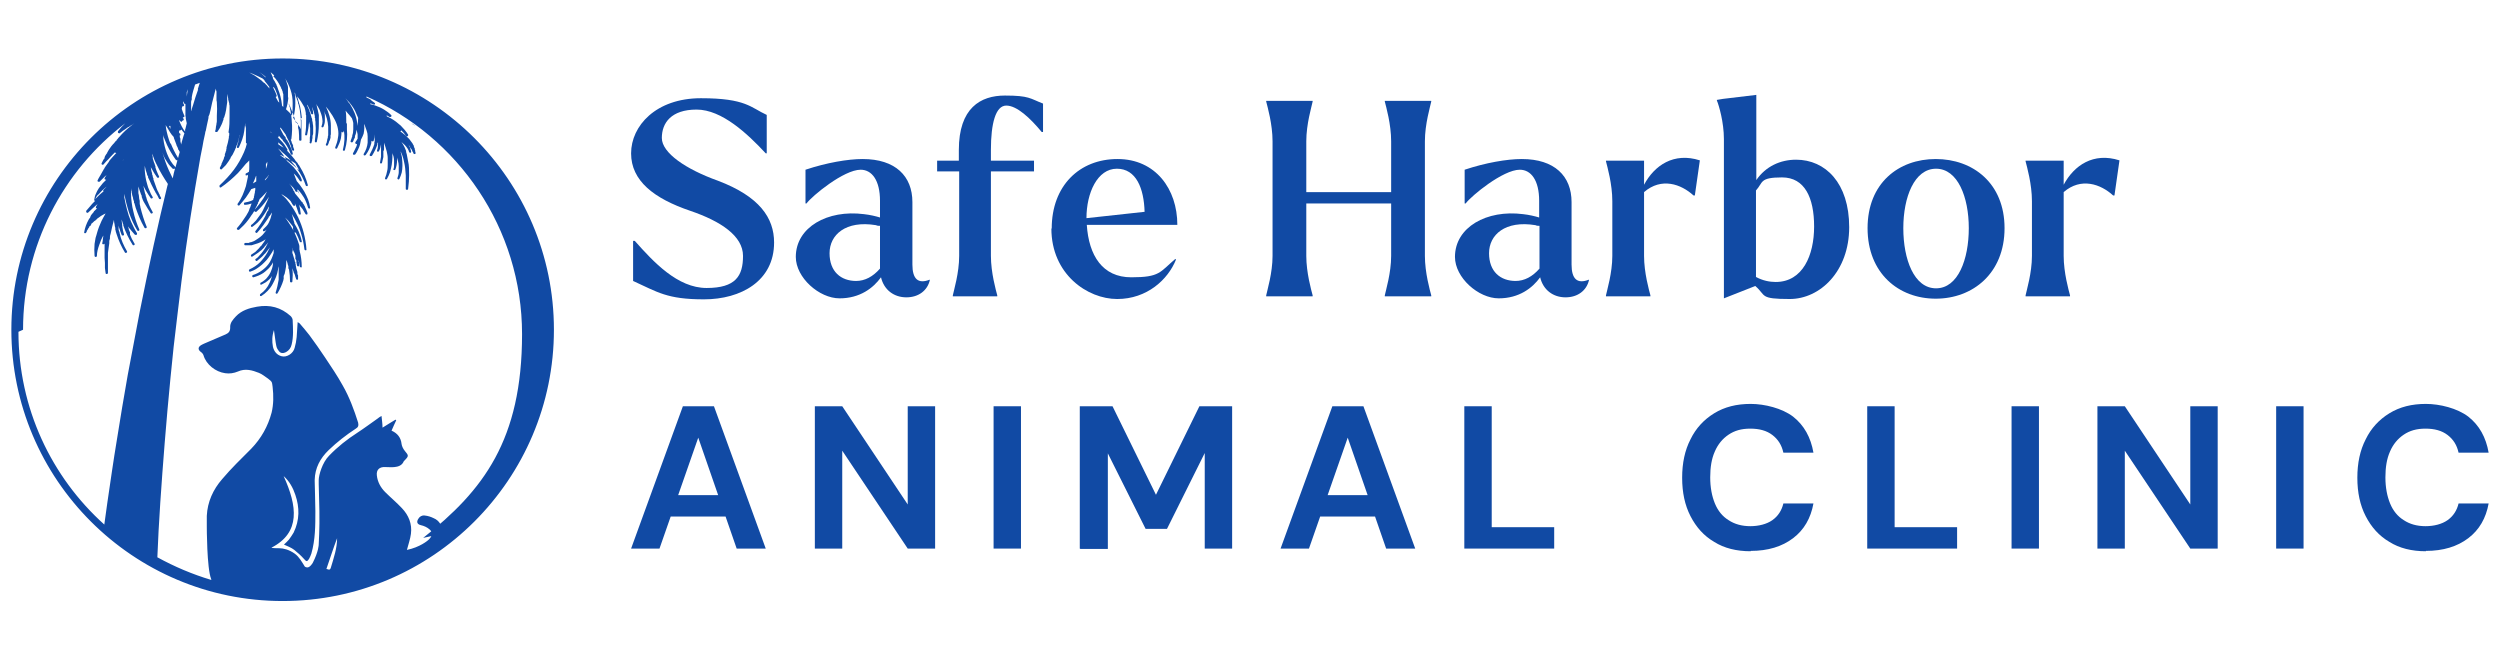 <svg xmlns="http://www.w3.org/2000/svg" id="Layer_1" viewBox="0 0 748.3 193.1"><defs><style>      .st0 {        fill: #114aa4;      }    </style></defs><g><polygon class="st0" points="75 13.2 75 13.2 75 13.2 75 13.2"></polygon><path class="st0" d="M84.6,17.5C39.8,17.5,3.4,53.9,3.4,98.7s36.4,81.2,81.2,81.2,81.2-36.4,81.2-81.2S129.3,17.5,84.6,17.5ZM36.9,47.9s0,0,0,0c-.1,0-.2.1-.4.2.1,0,.3-.2.4-.3ZM29.5,58.2c.3-.4.7-.8,1.2-1.3.4-.4.8-.7,1.4-1.2,0,0,0,0,0,0-.1.1-.3.2-.4.4,0,0-.1.1-.2.2-.1.1-.3.3-.4.4,0,0-.1.2-.2.2,0,0,0,.2,0,.2,0,0,0,.2.1.2h0s0,0,0,0l-.4.3-.8.7c-.2.2-.3.3-.5.5l-.3.3c0,0-.2.2-.3.3,0,0-.2.2-.2.2.2-.5.5-1,.9-1.4ZM51,37.7s0,0,0,.1h0c0,.1,0,.1,0,.2h0c0,.3,0,.4,0,.6,0,0,0,0,0,0-.1-.3-.3-.6-.4-.9,0,0,0,0,0,0ZM53.8,37.9s0,0,0,0c.1.2.2.3.3.5,0,0,0-.1-.1-.2,0,0-.1-.2-.2-.2ZM54.2,38.9c.1,0,.1-.2,0-.3.3.4.6.9,1,1.3,0,0,0,0,0,0l-.3.9c-.2.6-.3,1.1-.5,1.7,0,.3-.2.6-.2.8,0,0,0-.2,0-.2l-.2-.8v-.8c-.2-.3-.2-.6-.2-1,0,0,.1,0,.2,0h0c0-.1,0-.2,0-.3,0,0,0-.2-.1-.2-.1,0-.2-.2-.3-.3,0-.2,0-.4,0-.6,0,0,0,0,0,0,0,0,.1,0,.2,0h0ZM51,43c-.6-1.5-1-3-1.3-4.6,0-.3-.1-.7-.1-1,.1.2.2.5.4.7.3.5.6,1,.9,1.5.3.5.7,1,1.1,1.4,0,0,0,0,0,0,0,.2.1.5.2.7l.3.8.3.8c0,.2.2.5.3.7h0c0,0,.2.5.2.5v.2c0,0,.2.2.2.2l.3.6c-.2.6-.3,1.2-.5,1.8-.9-1.5-1.6-2.9-2.2-4.4ZM52.9,48s0,0,.1,0h.1c-.2.7-.4,1.4-.6,2.2,0,0,0-.1,0-.2-.5-.5-1-1.1-1.5-1.9-.4-.7-.7-1.4-1-2.1-.3-.7-.5-1.5-.7-2.2-.2-.7-.3-1.5-.4-2.2,0-.4,0-.8-.1-1.2.3,1,.8,2,1.2,3,.7,1.5,1.6,3,2.6,4.4,0,0,.1.1.2.1ZM52,50.5c0,0,.1,0,.2,0,0,0,.1,0,.2,0h0c0,0,0-.1,0-.1-.3,1-.5,2-.7,3-.8-1.6-1.6-3.3-2.2-5-.3-.9-.6-1.8-.9-2.8.1.3.2.5.3.8.3.8.7,1.5,1.2,2.2.5.8,1.1,1.4,1.7,2ZM54.6,36.1s0,0,.1,0h.1c0,0,.1-.2.2-.2,0,0,0-.2,0-.2l-.3-.6s0,0,.1,0c0,0,0,0,.1,0h.1c0,0,.1-.1.2-.2,0,0,0-.2,0-.2-.3-.7-.6-1.4-.8-2.1h0c0-.3.1-.5.2-.8,0,0,0,0,.1,0,0,0,0,0,.1,0h.1c0,0,.1-.1.2-.2,0,0,0-.2,0-.2l-.3-.6c0-.2,0-.3.1-.5,0,.2.1.4.2.6,0,.1.2.2.3.2,0,0,0,0,0,0h.1s0,0,0,0v.4s0,.8,0,.8h0c0,.2,0,.3,0,.4v.4s0,.3,0,.3c0,.2,0,.3,0,.5v.8c0,0,.1.4.1.4v.4c.1.5.2.9.3,1.4-.1.4-.2.8-.3,1.2,0,.3-.2.5-.2.8v.5c-.8-1-1.3-2.1-1.7-3.1h0c0-.2,0-.3,0-.4,0,0,0,0,0,0l.4.5c0,0,.1.1.2.1ZM55.9,29c0,.2,0,.3,0,.5,0,0,0,0,0,0,0-.2,0-.3,0-.5,0-.5,0-1,0-1.4,0,0,0,0,0,0,.1-.3.2-.6.3-.9-.1.7-.2,1.5-.3,2.2ZM83.3,43.2c0-.2,0-.4,0-.6,0,0,.1.1.2.2.5.4,1,.9,1.4,1.4-.5-.3-1.1-.6-1.6-1ZM84,46.4c1.1.5,2.1,1,3,1.6.5.3.9.6,1.4.9.3.6.7,1.2,1,1.8,0,0,0,.1,0,.2-.9-.9-1.8-1.7-2.9-2.5-.9-.7-1.7-1.3-2.6-1.9ZM85,60c0,0-.2-.1-.3-.2,0,0,0,0,0,0,0,0,0,0,0,0,.1,0,.2.2.3.3ZM76.7,52.5s0,0,0,0c0,.5,0,1,0,1.4,0,.1,0,.3,0,.4-.3.2-.7.4-1,.6.3-.6.6-1.3.8-1.9,0-.1.1-.3.2-.4ZM79.7,49c.1-.2.2-.4.3-.6v.2s0,.3,0,.3h0c0,0,0,.2,0,.2,0,.3-.1.5-.2.8h0c0,.1-.2.6-.2.6,0,0,0,0,0,0,0,0,0,0,0,0,0-.5,0-1,0-1.5ZM79.3,54.2c0-.2,0-.3,0-.5,0,0,.2-.1.2-.2l.4-.4.4-.5c0-.1.2-.2.2-.3,0,0,0,0,0-.1h0c0,.2,0,.3-.2.5-.1.2-.2.3-.3.5-.3.4-.5.6-.8.9,0,0-.1.2-.2.2ZM83.2,30.3c-.2-.4-.4-.8-.7-1.3,0,0,0,0,0,0h.1c0,0,.2-.1.2-.2,0,0,0-.2,0-.3-.3-.7-.6-1.5-1-2.2,0-.2,0-.3,0-.5v.2c.2.1.2.2.3.3l.3.5c.5,1.2,1,2.5,1.2,3.9-.1-.1-.3-.2-.4-.4,0,0,0-.2,0-.2ZM86.2,29.2c0-.1,0-.2,0-.4h0c0-.2,0-.2,0-.3,0-.1,0-.2,0-.3h0c0-.4,0-.7,0-1,0-.2,0-.5,0-.7v-.2s0-.2,0-.2c0-.3-.1-.5-.2-.8-.2-.7-.4-1.4-.8-2.1,0,0,0,.1.1.2.7,1.1,1.3,2.3,1.7,3.6.4,1.2.6,2.5.6,3.9,0,1.2,0,2.4-.2,3.7-.5-.7-1.1-1.3-1.8-1.9.4-1.1.6-2.3.7-3.5ZM89.6,37.9l-.5-.8-.5-.7c-.3-.4-.6-.8-.9-1.2,0,0,.1-.1.2-.2.3-1.4.5-2.8.5-4.1,0-1.3,0-2.4-.3-3.5,0,.2.2.5.3.7h0c0,.1,0,.3,0,.3.1.3.2.7.4,1,0,.2.1.4.2.6l.2.6v.3c.2.3.2.6.3.9.2.7.3,1.5.4,2.5.2,1.5.2,2.9.1,4.4h0c0,0-.2-.5-.2-.5,0,0,0-.2-.2-.3,0,0,0,0,0-.1ZM81.8,22.8c.9.9,1.6,2,2.1,3,.1.2.2.4.3.6v.2c0,0,.1.1.2.2,0,.2.1.4.2.6,0,.3.1.5.2.8h0c0,.2,0,.3,0,.4,0,0,0,.1,0,.2h0c0,.2,0,.3,0,.4,0,.9,0,1.8,0,2.8-.1-.1-.3-.2-.4-.4,0,0,0-.1,0-.2-.2-1.8-.6-3.3-1.2-4.8l-.2-.6c0-.1-.1-.3-.2-.4v-.2c0,0-.2-.3-.2-.3,0,0,0-.1-.1-.2h0c0,0-.3-.6-.3-.6-.2-.2-.3-.5-.5-.8,0-.2,0-.3-.1-.5-.2-.5-.4-1-.6-1.4.4.3.7.7,1.1,1ZM79.2,22.9c-.6-.6-1.1-1-1.7-1.4.7.4,1.3.9,1.9,1.4,0,0,.1.2.2.3-.1,0-.2-.2-.3-.2ZM79.1,24.1c.5.6,1,1.2,1.5,1.9,0,.2,0,.4.1.6,0,0,0,0,0,0,0,0,0,0,0,0h0c-.1-.2-.2-.4-.4-.5l-.4-.5c-.1-.1-.2-.2-.3-.3l-.2-.2h0c0-.1-.1-.2-.2-.2l-.3-.2c0,0-.1-.1-.2-.2-.1,0-.2-.2-.3-.3-.6-.5-1.4-1-2.2-1.6-.5-.3-1.1-.6-1.6-.9.5.2,1.1.4,1.7.7.7.3,1.5.7,2.3,1.1.2.2.5.4.7.7ZM89.1,57.2c.1,0,.2.2.3.3,0,0,0,0,0,.1l.2.4c0,.1.1.3.2.4-.1-.3-.3-.5-.5-.8-.1-.2-.2-.3-.4-.5ZM123.3,37c.4.2.8.4,1.1.7-.4-.2-.8-.5-1.2-.7,0,0,0,0,0,0ZM59.3,26.8l-.8,2.3-.7,2.3-.4,1.2c0,.2-.1.5-.2.7,0,0,0-.2,0-.3v-.3s0-.4,0-.4c0,0,0-.1,0-.2h0c0-.1,0-.9,0-.9v-.7c0-.2.1-.5.2-.7,0-.1,0-.2,0-.3,0-.1,0-.3,0-.4.2-1.3.6-2.5,1-3.8.5-.2.9-.3,1.4-.5-.2.6-.4,1.2-.6,1.9ZM104.5,30.9c-.3-.5-.7-1-1.1-1.5.8.8,1.5,1.6,2.1,2.5.6.8,1,1.7,1.4,2.7l.3.7s0,0,0,.1c0,.8-.1,1.5-.3,2.3,0,0,0,0,0,0,0-.3,0-.6,0-.9-.2-1.9-1-3.9-2.3-5.9ZM6.9,98.7c0-25.2,12-47.6,30.6-61.8h0s-.2.2-.2.2l-.3.3-.6.6-1.1,1.3c0,0,0,.2,0,.3,0,0,0,.2.1.2h.1c0,0,0,.1.1.1,0,0,.1,0,.2,0l.4-.3c.4-.3.7-.6,1.1-.8l.7-.5.4-.3h.2c0-.1.2-.2.2-.2l.8-.5h.1c0-.1.2-.2.2-.2l.3-.2-.4.3-.5.4c-1.3,1-2.5,2.1-3.6,3.4-.2.2-.4.4-.5.6l-.3.3v.2c-.2,0-.3.2-.4.3l-.4.5-.3.3c-.2.2-.3.4-.5.6l-.7,1-.3.5c0,.1-.1.2-.2.3v.2c-.1,0-.7,1-.7,1h0c0,.1,0,.2-.1.3v.3c-.1,0-.4.5-.4.5l-.5,1c0,0,0,.2,0,.2,0,0,0,.1.2.2h.1c0,0,0,0,.1,0,0,0,.2,0,.2-.1l.8-.9.4-.4.2-.2s0,0,.1-.1h0c0,0,.8-.9.8-.9h.1c0-.2.2-.3.3-.4l.4-.4.3-.3c0,0,0,.1.1.1h.1c0,.1.1.1.2.1,0,0,0,0,0,0-.4.4-.7.8-1.1,1.2l-.7.8c-.2.2-.3.4-.4.6l-.2.3-.3.4c0,0-.1.2-.2.3,0,0,0,0-.1.1l-.6.9v.2c-.2,0-.2.1-.2.2h0c0,0-.3.5-.3.5l-.5.9c-.2.4-.5.8-.7,1.2l-.3.6c0,0,0,.2,0,.2,0,0,0,.1.2.2h.1c0,0,0,0,.1,0,0,0,.2,0,.2,0l.5-.5c.3-.3.7-.7,1-1l.6-.5c-.2.3-.4.6-.6.9,0,0,0,.2,0,.2,0,0,0,.1.1.2h.1c0,0,0,.1.1.1,0,0,.2,0,.2,0,0,0,.2-.1.2-.2-.4.4-.8.8-1.2,1.2-.5.6-.9,1.1-1.2,1.5-.4.6-.7,1.2-.9,1.7-.3.6-.4,1.2-.5,1.8,0,0,0,.2,0,.2,0,0,.1.1.2.1h.1s0,0,0,0c0,0,0,0,0,0-.2.2-.3.3-.5.5-.3.3-.6.6-.9,1l-1.3,1.5c0,0,0,.2,0,.3s0,.2.1.2h.1c0,0,0,.1.1.1,0,0,.2,0,.2,0l1.5-1.4c.3-.3.7-.6,1-.9.1-.1.3-.2.4-.3l-.5.8c0,0,0,.2,0,.2,0,0,0,.2.1.2h.1c0,0,0,0,.1.1,0,0,0,0,0,0,0,0-.1.1-.2.2-.2.2-.4.4-.6.6h-.1c0,.1,0,.2,0,.2-.2.2-.4.5-.6.7-.1.1-.2.3-.3.4h0c0,.2-.1.3-.2.4v.2c-.2.2-.4.5-.5.7-.6,1.1-1.1,2.4-1.3,3.7,0,0,0,.2,0,.2,0,0,.1.1.2.1h.1s0,0,0,0c.1,0,.2,0,.3-.2l.2-.4v-.2c.1,0,.2-.2.2-.2l.2-.4.3-.4v-.2c.1,0,.3-.2.3-.2h.1c0-.2.1-.3.2-.4v-.2c.3-.2.5-.4.6-.5.2-.2.4-.4.6-.5h.1c0-.2.2-.2.2-.3h.1c.1-.2.2-.3.4-.4.2-.2.5-.3.7-.5h0c0,0,.1-.1.1-.1.2-.1.5-.3.7-.4.2-.1.5-.3.8-.4-.4.7-.8,1.4-1.2,2.2-.5,1.1-1,2.3-1.3,3.4-.2.6-.3,1.2-.5,1.7-.1.6-.2,1.2-.3,1.8-.1,1.2-.1,2.4,0,3.6,0,.1.1.3.3.3,0,0,0,0,0,0h.1c.1,0,.3-.1.3-.3,0-1.1.3-2.2.7-3.3.2-.5.4-1.1.6-1.6.2-.4.4-.8.6-1.2v.3s-.1.6-.1.6c0,.5-.1.9-.2,1.4,0,.2,0,.3.3.3h.1s0,0,0,0c.1,0,.2,0,.3-.2v1.3s0,1.5,0,1.5v.7c0,.2,0,.3,0,.5v.3s.1,1.5.1,1.5v.4s0,.4,0,.4v.7c0,0,.2,1.5.2,1.5,0,.2.1.3.3.3,0,0,0,0,0,0h.1c.2,0,.3-.2.3-.3v-1.5s0-.7,0-.7v-.4s0-.4,0-.4v-1.5c0,0,0-.3,0-.3,0-.2,0-.3,0-.5v-.7c0,0,.2-1.5.2-1.5l.2-1.4v-.7c0,0,.2-.7.2-.7,0-.2,0-.3,0-.5,0-.3.1-.6.2-.9.3-1.4.6-2.8,1-4.2h0c0,.5.1,1,.2,1.4,0,.3.1.7.2,1,0,.1,0,.3,0,.4,0,.1,0,.3.1.4,0,.3.2.7.3,1.1.6,1.9,1.4,3.7,2.5,5.5,0,0,.1.1.2.1,0,0,0,0,.1,0h.1c0,0,.1-.2.2-.2s0-.2,0-.3c-1-1.7-1.8-3.5-2.2-5.4,0-.3-.2-.7-.3-1,0-.1,0-.3,0-.4,0-.1,0-.2,0-.4,0-.3-.1-.7-.2-1,0,0,0-.1,0-.2,0,.4.2.8.3,1.2.3.9.5,1.6.8,2.3,0,.1.2.2.3.2,0,0,0,0,.1,0h.1c0,0,.1-.1.2-.2,0,0,0-.2,0-.2-.2-.7-.4-1.4-.5-2.2,0-.7-.2-1.4-.2-2.3,0,0,0-.1,0-.2,0,0,0,0,0,.1,0,.2,0,.3.1.5l.2.7c0,.2.1.3.2.5,0,0,0,.2,0,.3.7,2,1.6,3.9,2.8,5.8,0,0,.1.1.2.1,0,0,0,0,.1,0h.1c0,0,.1-.1.2-.2,0,0,0-.2,0-.2l-.4-.7-.2-.4-.2-.3-.3-.7-.3-.7h0c0-.2,0-.3,0-.4v-.4c-.1,0-.2-.3-.2-.3,0-.2-.1-.3-.2-.5v-.4c-.2-.1-.2-.3-.2-.4.7.9,1.4,1.7,2.1,2.5,0,0,.1,0,.2,0,0,0,.1,0,.2,0h.1c0-.1.1-.2.1-.3,0,0,0-.2,0-.2-.7-1.1-1.2-2.2-1.8-3.5-.5-1.2-.9-2.4-1.2-3.6-.3-1.2-.6-2.4-.8-3.6,0-.3,0-.5,0-.8,0-.2,0-.4,0-.6,0,.1,0,.2,0,.3.2,1.1.4,2,.6,2.8.3,1,.5,2,.8,2.8.6,1.8,1.4,3.6,2.5,5.4,0,0,.1.1.2.1,0,0,0,0,.1,0h.1c0,0,.1-.1.2-.2,0,0,0-.2,0-.2-.8-1.8-1.4-3.6-1.8-5.4-.2-.8-.4-1.7-.5-2.7-.1-.8-.2-1.7-.2-2.7,0-.5,0-1,0-1.6,0,.4.1.8.2,1.1v.3c0,0,.1.3.1.3,0,.4.2.8.3,1.2,0,.4.2.8.3,1.1v.4c.2.2.2.3.2.4.1.3.2.7.3,1.1.7,2,1.5,4,2.6,5.9,0,0,.1.2.3.2,0,0,0,0,.1,0h.1c0,0,.1-.1.2-.2,0,0,0-.2,0-.2-.8-1.9-1.4-3.9-1.9-5.9,0-.4-.2-.7-.2-1.1,0-.1,0-.3,0-.4v-.4c-.1-.4-.2-.7-.2-1.1,0-.4-.1-.8-.2-1.2v-.3s0-.3,0-.3c0-.4,0-.8,0-1.2,0,0,0-.1,0-.2.2.8.5,1.5.7,2.1,0,.2.2.4.3.7h0c0,0,0,.3,0,.3,0,.2.2.4.2.6l.3.7.4.7c.6,1.1,1.2,2,1.8,2.9,0,0,.1.1.2.1,0,0,0,0,.1,0h.1c0,0,.1-.2.2-.2,0,0,0-.2,0-.2-.5-.9-1-1.8-1.4-2.9l-.3-.7-.2-.7c0-.2-.1-.4-.2-.5v-.2c0,0,0,0,0,0,0-.2-.1-.4-.2-.6-.2-.7-.3-1.4-.5-2.3.3.6.6,1.2.9,1.7.4.7.9,1.4,1.3,2,0,0,.1.1.2.1,0,0,0,0,.1,0h.1c0,0,.1-.2.2-.2,0,0,0-.2,0-.2-.4-.6-.7-1.2-1-2-.3-.6-.5-1.2-.7-2-.4-1.3-.6-2.7-.7-4.2,0-.4,0-.8,0-1.2h0c.1.5.2.9.3,1.3.1.4.3.8.4,1.2v.2c.1.2.2.3.3.5v.3c0,0,.2.4.2.4l.2.4c.4.9.8,1.8,1.4,2.9l.4.7c0,.2.2.3.3.5,0,0,0,.2.1.2l.2.3c0,0,0,.2.1.2h0c0,.1.4.8.4.8,0,0,.1.1.2.1,0,0,0,0,.1,0h.1c0,0,.1-.1.2-.2,0,0,0-.2,0-.2l-.4-.7h0c0-.2,0-.3-.1-.3l-.2-.4c0,0,0-.2-.1-.2,0-.1-.1-.3-.2-.4l-.3-.7c-.4-1.1-.7-2-1-2.8v-.4c-.1,0-.2-.4-.2-.4v-.3c-.1-.2-.2-.3-.2-.5v-.3c-.2-.4-.2-.8-.3-1.2,0-.3-.1-.5-.2-.8,0,.2.2.4.3.5,0,0,0,.2.1.2l.5.9c.2.4.5.8.7,1.1l.4.6c0,0,.1.1.2.1,0,0,0,0,.1,0h.1c0,0,.1-.1.2-.2,0,0,0-.2,0-.2l-.3-.6c-.2-.4-.3-.8-.5-1.2l-.3-.9c0,0,0-.2,0-.3,0-.2-.2-.4-.2-.6,0-.2-.1-.3-.2-.5-.1-.4-.3-.9-.4-1.3,0-.1,0-.2,0-.3,0-.2,0-.4-.1-.6v-.5c.3,1.2.8,2.4,1.4,3.5.9,1.9,2,3.7,3.2,5.5,0,0,0,0,0,0,0,.2,0,.4-.1.5-2.8,11.5-5.5,23.8-8.3,37.8-1.2,6.2-2.4,12.6-3.6,19-1.1,6.3-2.2,12.7-3.2,19.1-1.1,6.6-2,13-2.9,19.1-.3,2.2-.6,4.4-.9,6.5-15.8-14.2-25.7-34.8-25.7-57.7ZM97.7,170.3c1.1-3.2,2.1-6.3,3.2-9.2,0,3-1,5.9-1.9,8.9-.3.9-.9.3-1.3.3ZM132.6,159.7c0-.1,0-.3,0-.4-.3-2-1.1-3.5-2.8-4.2-.8-.4-1.7-.7-2.7-.8-.8-.1-1.5.3-1.9,1-.5.8-.5,1.6.8,1.9.9.2,1.8.6,2.5,1.2,2,1.6-.5,3.4-.5,3.4,0,0-2.3,2-6.2,2.8.4-1.6,1-3.2,1.2-4.8.4-3-.7-5.6-2.7-7.7-1.6-1.7-3.4-3.2-5-4.8-1.4-1.4-2.3-3.1-2.5-5-.2-1.7.8-2.6,2.5-2.5.9,0,1.9.1,2.8,0,1.1-.1,2.2-.5,2.7-1.6,0-.2.3-.3.4-.5,1.2-1.2,1.1-1.4,0-2.7-.5-.6-.9-1.4-1-2.1-.2-1.9-1.2-3.2-3-4,.5-1.1.9-2.1,1.4-3.1,0,0-.1-.1-.2-.2-1.3.8-2.5,1.5-3.9,2.4,0-1.2-.2-2.2-.3-3.5-.5.3-.9.5-1.2.8-2,1.4-4,2.9-6,4.2-3.1,2-5.9,4.2-8.5,6.9-2,2-3.1,5.8-3.1,7.3,0,.1,0,.5,0,1.3,0-.6.2,8,.2,8h0c.1,5-.2,10-.2,10,0,0,0,2-1.8,5.5-.9,1.4-1.5,1.4-1.9,1.3-.4-.1-.5-.2-.7-.6-.6-.9-1.4-2.5-2.8-3.5-1.7-1.2-3.4-1.6-4.5-1.6-2.8,0-2.4-.2-2.4-.2,8.7-4.5,7.7-12.4,3.6-21.4,0,0,0,0,0,0h0s0,0,0,0c1.7,1.5,2.8,3.5,3.5,5.6,1.3,3.8,1.3,7.6-.5,11.3-.4.7-.9,1.4-1.4,2.1-.4.5-1,1-1.5,1.5,1.1.5,2.2.9,3.1,1.6,1,.8,2,1.7,2.9,2.7.7.8.9.9,1.5,0,.3-.5.5-1.1.7-1.6,1.2-4.2,1.2-8.4,1.2-12.7,0-2.7-.2-7.5-.2-9v-.4s0,0,0,0h0c.1-3.5,1.6-6.4,4.2-8.9,2.5-2.4,5.2-4.5,8.1-6.4.7-.4.9-.9.7-1.8-1.2-3.8-2.6-7.6-4.6-11.1-1.6-2.9-3.5-5.7-5.3-8.4-1.5-2.3-3.1-4.5-4.7-6.7-.9-1.2-1.9-2.3-2.9-3.5-.1-.1-.3-.2-.6-.4-.1,1.6-.2,3-.3,4.5-.1,1.1-.3,2.2-.6,3.2-.4,1.7-2.4,3-4,2.5-1.4-.4-2.2-1.5-2.5-2.8-.3-1.6-.3-3.2.3-5,.3,1.8.4,3.3.7,4.7.1.6.4,1.1.8,1.6.5.7,1.3.7,2.1.3.9-.5,1.5-1.3,1.7-2.3.6-2.4.4-4.9.3-7.3,0-.4-.3-.9-.6-1.2-2.9-2.6-6.2-3.5-10.1-2.8-2.3.4-4.6,1.1-6.3,2.9-.9,1-1.8,1.9-1.7,3.4,0,1.1-.5,1.6-1.4,2-2.1.9-4.2,1.8-6.3,2.7-.4.2-.7.3-1,.5-1,.6-1,1.4,0,2.1.3.2.6.6.7.9.8,2.8,3.6,5,6.5,5.4,1.3.2,2.6,0,3.8-.5,2.2-1,4.3-.4,6.3.4,1,.4,1.8,1.1,2.7,1.7,1.3,1,1.2,1,1.4,2.5.3,2.6.3,5.2-.3,7.7-1.1,4.1-3.1,7.7-6.1,10.8-3,3-6,5.9-8.7,9.1-2.7,3.1-4.4,6.8-4.6,11,0,1.1,0,2.2,0,3.3,0,0,0,12.4,1.3,15.6,0,0,0,.2.1.3-5.7-1.7-11.1-4-16.2-6.8.4-10.4,1.2-21.7,2.2-34.3.5-6.4,1.1-12.8,1.7-19.1.6-6.4,1.3-12.8,2.1-19.1,1.6-14,3.4-26.4,5.3-38,.5-3.1,1.1-6.3,1.6-9.4.2-1,.4-2,.6-3,.1-.6.2-1.1.3-1.7l.5-2.3c0-.3.1-.6.2-.8.1-.5.2-1,.3-1.5l.5-2.3v-.4c.1-.3.2-.5.3-.7l.3-1.2.5-2.3.6-2.3c.2-.7.3-1.3.5-1.9,0,.3.1.6.2.9,0,.1,0,.2,0,.3,0,0,0,.1,0,.2,0,.2,0,.3,0,.5h0c0,.2,0,.4,0,.6,0,0,0,.1,0,.2,0,.1,0,.2,0,.3v.5c0,0,.1.5.1.5.1,1.4.1,2.8,0,4.2v.3s0,.3,0,.3v.2c0,.1,0,.2,0,.3v.3c0,.3,0,.5-.1.8,0,.5-.2.9-.2,1.4,0,.3-.1.6-.2.9,0,.1,0,.3.2.3h.1c0,0,0,0,.1,0,.1,0,.2,0,.3-.1.5-.7.9-1.4,1.2-2.1.1-.2.2-.5.3-.7,0-.1,0-.2.1-.3l.2-.6v-.3c0,0,.2-.3.2-.3.5-1.4.7-2.9.9-4.5,0-.8,0-1.6,0-2.5,0,0,0,0,0,0,.1.5.2,1,.3,1.4v.3c.1.4.2.7.3,1.1,0,.2,0,.5.1.7v.4c0,.1,0,.2,0,.4,0,.2,0,.5,0,.7h0c0,.3,0,.5,0,.7v.2c0,.2,0,.3,0,.5,0,0,0,.2,0,.3h0c0,1.5,0,3-.3,4.7,0,.1,0,.3.2.3v.6c0,.1,0,.2-.1.4v.4c-.2,1.1-.4,2-.7,2.9,0,0,0,.2,0,.2,0,.2,0,.3-.1.5v.3c-.1.2-.2.3-.2.5,0,.1-.1.3-.2.5,0,0,0,.2,0,.3v.4c-.2,0-.2.1-.2.2h0c0,.1-.1.4-.1.4,0,.2-.1.3-.2.5l-.3.7-.2.4h0c0,.2,0,.3-.1.4l-.2.4-.2.4c0,.1,0,.3.1.4h.1c0,.1,0,.1.2.1,0,0,.2,0,.2-.1l.6-.6.3-.3.3-.3.5-.7.5-.7h0c0-.2.1-.3.2-.3l.2-.4c0,0,0-.2.1-.2,0-.2.2-.3.3-.5l.2-.3c.2-.4.4-.8.6-1.2.2-.4.3-.8.5-1.1v-.3c.1,0,.4-.8.4-.8,0-.2.2-.5.2-.7h0c.1-.5.2-.9.3-1.3v-.3c0,0,.1-.3.1-.3,0,0,0,0,0-.1,0,.4-.1.8-.2,1.3-.1.8-.3,1.6-.6,2.4,0,.2,0,.3.2.4h.1c0,0,0,0,0,0,.1,0,.2,0,.3-.2.4-.8.7-1.6,1-2.4.3-.9.5-1.7.6-2.5.1-.8.2-1.6.3-2.4,0,0,0,.1,0,.2v.7c.1,0,.2.7.2.7,0,0,0,0,0,.1,0,0,0,.1,0,.2v.3s0,0,0,0c0,0,0,.2,0,.3,0,0,0,0,0,0h0s0,0,0,0v.2s0,0,0,0h0c0,0,0,.8,0,.8,0,0,0,.2,0,.3h0c0,0,0,.5,0,.5v.4c0,0,0,.1,0,.2,0,0,0,.1,0,.2,0,.2,0,.5,0,.7,0,.2,0,.3.2.3h.1c-.2.9-.5,1.8-.9,2.7-.8,1.8-1.8,3.6-3,5.2-1.2,1.6-2.7,3.2-4.3,4.7,0,0,0,.1,0,.2,0,0,0,.2,0,.2h0c0,.1.1.2.2.2,0,0,.1,0,.2,0,1.9-1.3,3.6-2.8,5.1-4.3.8-.9,1.6-1.8,2.4-2.8.4-.3.7-.7,1-1,0,.7,0,1.4,0,2.1,0,.4,0,.8-.1,1.3-.3.2-.6.4-.9.5,0,0-.1.1-.1.2,0,0,0,.2,0,.2h0c0,.2.1.2.2.2,0,0,0,0,.1,0,.1,0,.3-.1.4-.2,0,.2,0,.4,0,.6-.2.9-.4,1.8-.6,2.8-.3.9-.6,1.8-1,2.7-.4.9-.9,1.8-1.5,2.6,0,.1,0,.3,0,.4h.1c0,.1.1.1.2.1,0,0,.2,0,.2,0,.7-.8,1.4-1.6,2-2.4.6-.8,1.1-1.7,1.6-2.5,0,0,0,0,0,0,0,0,0,0,0,0,.4-.1.8-.3,1.2-.4,0,0,0,.1,0,.2v.2c0,.1,0,.2,0,.3h0c0,.1-.1.2-.1.3,0,0,0,.2,0,.3h0s-.2.9-.2.9c0,.2,0,.3-.1.4v.4c-.1,0-.2.4-.2.4,0,0,0,.2,0,.2,0,0-.1,0-.2.1l-.4.2c-.6.2-1.2.4-1.9.5-.2,0-.3.2-.3.3h0c0,.3.1.4.3.4,0,0,0,0,0,0,.7,0,1.4-.2,2-.4l-.3.8c0,.2-.2.5-.3.7h0c0,.1-.2.6-.2.6h0c0,.2-.1.3-.2.4,0,.1-.1.3-.2.4-.2.4-.5.9-.8,1.3-.7,1.1-1.5,2.2-2.4,3.2,0,0,0,.1,0,.2,0,0,0,.2.1.2h.1c0,.1.1.1.2.1,0,0,.2,0,.2,0,1-.9,2-1.9,2.8-3,.3-.4.6-.8.9-1.3,0-.1.2-.2.3-.4,0-.1.2-.2.2-.3h0c0,0,.3-.5.3-.5h0c.1-.4.3-.6.4-.9l.5-.9c0-.2.2-.4.3-.6v-.3c.1,0,.2-.2.2-.2,0,0,0-.2.1-.3l.2-.5h0c0-.1.2-.2.2-.2h0c0,0,.4-.4.4-.4,0,0,.2-.1.2-.2,0,0,0,0,.1-.1.5-.5.9-.9,1.3-1.4-.3.7-.7,1.4-1.1,2.1-.8,1.2-1.7,2.4-2.7,3.5,0,0,0,.1,0,.2,0,0,0,.2.1.2h.1c0,.1.1.1.2.1,0,0,.2,0,.2,0,1.2-1.1,2.2-2.2,3.1-3.5.2-.3.5-.7.7-1-.3.8-.6,1.5-1,2.3-.3.6-.5,1.1-.8,1.7-.3.6-.6,1.1-1,1.6-.4.5-.7,1-1.1,1.5-.5.5-.9,1-1.4,1.3,0,0-.1.1-.1.2s0,.2,0,.2h0c0,.1.1.2.2.2,0,0,.1,0,.2,0,.5-.4,1.1-.8,1.6-1.3.5-.5.9-1,1.3-1.5.4-.5.7-1,1.1-1.6.3-.5.7-1.1,1-1.7,0,0,0,0,0,0,0,0,0,.2,0,.3l-.2.6v.3c-.1,0-.3.3-.3.3l-.3.6c0,.1-.1.3-.2.4v.2c-.9,1.6-1.9,3.2-3.1,4.7,0,0,0,.2,0,.2,0,0,0,.2.1.2h.1c0,0,0,.1.1.1,0,0,.2,0,.2,0,1.4-1.5,2.5-3.1,3.5-4.6v-.2c.2-.1.3-.3.4-.4l.4-.6.2-.3h0c0,.2-.1.6-.2.9-.2.9-.5,1.6-.8,2.2-.2.4-.4.7-.7,1-.3.3-.6.6-.9.9,0,0-.1.1-.1.2,0,0,0,.2,0,.2h0c0,.2.1.2.2.2,0,0,.1,0,.2,0,.3-.1.5-.3.7-.5-.3.4-.5.8-.8,1.1-.3.4-.7.8-1.1,1.1-.4.3-.8.6-1.3.9-.4.3-.9.5-1.5.7h-.4c0,.2-.2.2-.3.2h-.2s-.2,0-.2,0c0,0,0,0-.1,0h0s-.5,0-.5,0c-.2,0-.3.2-.3.3h0c0,.3.1.4.3.4,0,0,0,0,0,0h.5s0,0,0,0c0,0,.1,0,.2,0h.2s.2,0,.2,0c.1,0,.2,0,.3,0h.5c.7-.2,1.3-.4,1.9-.6.6-.2,1.2-.5,1.7-.8.2-.1.4-.3.6-.4-.1.2-.3.4-.4.7-.2.3-.4.5-.6.8,0,0-.1.2-.2.3,0,.1-.2.2-.3.3l-.2.2-.2.3-.2.2-.5.5-.5.5-.3.2-.3.2-.6.4c0,0-.1.1-.1.2,0,0,0,.2,0,.2h0c0,.1.1.2.2.2,0,0,.1,0,.2,0l.6-.4.3-.2.3-.2.6-.4.6-.5.3-.2.3-.3.2-.2c.1-.1.2-.2.3-.3l.2-.3c.2-.3.5-.5.7-.8.1-.2.3-.3.4-.5,0,0,0,0,0,0-.5,1-1,1.9-1.6,2.7-.3.4-.6.8-1,1.2-.3.4-.7.8-1.2,1.1,0,0-.1.1-.1.2,0,0,0,.2.1.2h0c0,.1.1.2.2.2,0,0,.1,0,.2,0,.5-.4.9-.8,1.3-1.1.5-.4.8-.9,1.2-1.2.5-.6.9-1.2,1.4-1.8-.3.5-.5,1.1-.8,1.6-.3.5-.6,1-1,1.5-.4.5-.8,1-1.2,1.4-.9.9-2,1.6-3.1,2.1,0,0-.1,0-.2.2,0,0,0,.2,0,.2h0c0,.2.1.3.3.3,0,0,0,0,.1,0,.6-.2,1.3-.5,1.9-.9.5-.3,1-.7,1.6-1.2.5-.4.9-.9,1.4-1.4.4-.5.8-1,1.1-1.5.4-.5.7-1.1,1-1.7v.6s0,.5,0,.5c-.4,1.3-.9,2.5-1.6,3.4-.3.4-.6.7-.9,1-.3.3-.7.6-1.1.9-.7.5-1.6,1-2.6,1.3,0,0-.1,0-.2.2s0,.2,0,.2h0c0,.2.2.3.3.3,0,0,0,0,0,0,1.1-.3,2.1-.7,3-1.3.4-.3.8-.6,1.2-1,.4-.3.7-.7,1-1.1.3-.3.5-.7.7-1.1,0,0,0,0,0,.1,0,.8-.2,1.6-.5,2.3-.1.4-.3.7-.5,1.1-.2.3-.4.7-.7,1-.2.3-.5.6-.9.9-.3.2-.6.5-1.1.7,0,0-.1.1-.1.2,0,0,0,.2,0,.2h0c0,.2.1.2.2.2,0,0,0,0,.1,0,.5-.3.9-.5,1.3-.7.4-.3.8-.6,1.1-.9.3-.3.6-.6.8-1,0,0,0,0,0,0-.2.7-.4,1.4-.7,2-.6,1.4-1.6,2.6-2.8,3.4,0,0-.1.1-.1.2,0,0,0,.2,0,.2h0c0,.2.1.2.2.2,0,0,.1,0,.2,0,1.4-.9,2.6-2.1,3.4-3.6.4-.7.7-1.4,1-2.1.3-.8.5-1.5.6-2.2,0-.3.1-.6.2-1,0,0,0,.2,0,.2,0,.7,0,1.3,0,1.9,0,.2,0,.5,0,.7v.3c0,0,0,.2,0,.3v.2s0,0,0,0c0,.1,0,.3,0,.4-.2,1.3-.5,2.6-.9,3.8,0,0,0,.2,0,.2,0,0,0,.1.2.2h.1c0,0,0,0,0,0,.1,0,.2,0,.3-.2.7-1.2,1.3-2.5,1.7-3.8,0-.1,0-.3.1-.4h0c0,0,0-.3,0-.3,0-.1,0-.2,0-.3v-.3c.1-.2.2-.5.3-.7.1-.6.3-1.3.4-2.1,0-.7.1-1.4.1-2,.2.4.3.8.4,1.2,0,.2.1.4.2.6,0,0,0,.2,0,.3v.4c.1.2.2.3.2.4.2,1.2.3,2.3.3,3.5,0,.2.1.3.3.3h.1s0,0,0,0c.2,0,.3-.1.3-.3.1-1.2.2-2.4,0-3.7,0,0,0-.2,0-.3h0c0,.3.1.4.2.6,0,.2.1.4.2.6v.2c.1.1.1.2.2.3l.2.5c0,.1,0,.2.1.4,0,.2.2.4.2.7,0,.1.1.2.3.2,0,0,0,0,0,0h.1c0,0,.2,0,.2-.1,0,0,0-.2,0-.2v-1c-.1,0-.2-.5-.2-.5v-.5c0,0-.3-1-.3-1l-.2-1v-.2c0-.1,0-.2-.1-.3v-.5c-.2-.1-.2-.2-.2-.4,0-.2-.1-.4-.2-.7l-.3-1c0-.2-.2-.4-.2-.7,0-.1,0-.2-.1-.3,0,0,0,0,0,0h0c0,0,.2,0,.2-.1,0,0,0-.2,0-.2,0-.3-.1-.6-.2-.9,0,.1.1.2.2.4v.2c0,0,.3.5.3.5v.2c0,0,.2.2.2.2l.3.9c0,.1,0,.2,0,.3,0,0,0,.1,0,.2v.5c.1,0,.3.5.3.5,0,0,0,.2,0,.3,0,0,0,.1,0,.2l.2,1c0,.1.1.2.3.2,0,0,0,0,0,0h.1c0,0,.2,0,.2-.1,0,0,0-.1,0-.2v-1c-.1,0-.1-.1-.1-.2,0-.1,0-.2,0-.3v-.5c0,0-.1-.1-.1-.1.2.8.3,1.6.4,2.4,0,.1.1.3.3.3,0,0,0,0,0,0h.1c0,0,.2,0,.2,0,0,0,0-.1,0-.2,0-1.5-.2-3.1-.6-4.6,0-.2,0-.3-.1-.5h0c0,0,0-.3,0-.3,0-.1,0-.2,0-.4,0-.1,0-.2,0-.3,0-.3-.1-.5-.2-.8-.2-.7-.5-1.4-.8-2.2-.6-1.5-1.4-2.9-2.3-4.2-.3-.5-.7-1-1-1.4.6.5,1.1,1.1,1.5,1.6.3.4.7.8.9,1.2,0,.1,0,.2,0,.3,0,0,0,.2,0,.3l.2.9c0,.1.1.2.3.2,0,0,0,0,0,0h.1c0,0,.1,0,.2,0,.5.9.9,1.8,1.2,2.7,0,.1.2.2.3.2,0,0,0,0,0,0h.1c0,0,.2,0,.2-.1,0,0,0-.2,0-.2-.2-1.1-.6-2.2-1-3.1-.3-.7-.8-1.5-1.2-2.2,0-.4-.2-.7-.3-1.1-.1-.6-.3-1.1-.5-1.8.3.5.6,1,.9,1.5.8,1.5,1.5,2.9,1.9,4.4.5,1.5.8,3.1,1,4.7,0,.1.1.3.3.3,0,0,0,0,0,0h.1c0,0,.2,0,.2-.1,0,0,0-.1,0-.2-.1-1.7-.4-3.3-.8-4.9-.4-1.6-1-3.2-1.7-4.7-.8-1.6-1.7-3.1-2.7-4.4-.5-.7-1.1-1.4-1.8-2,0,0-.2-.2-.3-.2h0c0-.1-.1-.2-.2-.3.2.1.5.3.7.4.3.2.6.4.9.6.3.2.5.5.8.7.2.2.5.5.6.8.2.3.3.6.5.8,0,.1.2.2.3.2,0,0,0,0,0,0h.1c0,0,.2,0,.2-.2,0,0,0-.2,0-.2,0-.2-.1-.5-.2-.7.5,1.1.9,2.2,1.3,3.5,0,.1.1.2.3.2,0,0,0,0,0,0h.1c0,0,.2,0,.2-.1,0,0,0-.2,0-.2-.1-1-.3-1.9-.5-2.7h0s.1.2.1.2l.3.4c0,0,.1.1.2.2.1.2.2.3.4.5.3.5.6,1,.9,1.5,0,0,.1.2.3.2,0,0,0,0,0,0h.1c0,0,.2,0,.2-.2,0,0,0-.2,0-.3-.2-.6-.4-1.2-.7-1.7,0-.2-.2-.4-.3-.6,0,0,0-.2-.1-.2l-.3-.4v-.2c-.1,0-.3-.2-.3-.2-.6-.8-1.3-1.7-2-2.5,0-.1-.1-.3-.2-.4v-.2c-.2-.1-.2-.2-.3-.3v-.2c-.2-.2-.2-.3-.3-.5-.3-.4-.5-.9-.9-1.3,0,0,.2.1.2.2.3.3.6.6.9.9.3.3.5.7.7,1.1,0,0,.1.2.3.2,0,0,0,0,0,0h.1c.2,0,.3-.2.2-.4,0,0,0-.2,0-.3,0,0,.1.1.2.1,0,0,0,0,0,0,.4.4.7.8,1,1.2.5.7.9,1.3,1.2,2,.3.7.6,1.4.8,2.2,0,.1.1.2.3.2,0,0,0,0,0,0h.1c0,0,.2,0,.2-.1,0,0,0-.2,0-.2-.1-.8-.3-1.6-.6-2.4-.3-.8-.7-1.5-1.1-2.3-.4-.7-.9-1.4-1.4-2.1-.3-.4-.6-.7-.9-1.1-.3-.8-.6-1.6-.9-2.3.8.7,1.3,1.4,1.8,2.2,0,0,.1.1.3.2,0,0,0,0,0,0h.1c0,0,.2,0,.2-.2,0,0,0-.2,0-.3-.2-.5-.4-1.1-.8-1.6-.3-.5-.6-.9-1.1-1.5-.3-.4-.7-.9-1.3-1.4-.3-.3-.7-.7-1.2-1.1-.2-.3-.4-.7-.6-1-.6-1-1.4-1.9-2.1-2.8.2.2.4.3.6.5h.1c0,0,.1.2.1.2.3.3.6.6,1,.9.8.7,1.5,1.4,2.1,2.1l.2.3.2.3.2.2c0,.1.2.2.3.4l.2.2c.2.3.5.6.7,1,1.1,1.5,2,3.2,2.6,5,0,.1.2.2.3.2,0,0,0,0,0,0h.1c0,0,.2,0,.2-.2,0,0,0-.2,0-.2-.5-1.9-1.3-3.7-2.3-5.3-.2-.4-.4-.7-.7-1v-.2c-.2-.1-.3-.3-.4-.4l-.2-.2-.2-.3-.2-.3c-.6-.7-1.2-1.5-2-2.3,0,0-.1-.1-.2-.2,0,0,0,0,.1-.1,0,0,0-.2,0-.3-.5-.9-1.1-1.8-1.8-2.5-.3-.4-.7-.7-1.1-1.1-.4-.3-.8-.7-1.3-1-.3-.2-.6-.4-.9-.6,0,0,0,0,0,0h0c0,0,0-.1,0-.1.7.6,1.4,1.1,1.9,1.7,0,0,.1,0,.2,0,0,0,.1,0,.2,0h.1c0-.1.1-.2.1-.3,0,0,0-.2,0-.2,0,0,0,0,0,0,.3.3.5.5.7.8.1.1.3.3.4.4h.1c0,.1,0,.2,0,.2.1.1.2.3.3.4l.2.2c0,.1.2.2.3.4l.4.6c.5.8.9,1.7,1.2,2.5,0,.1.2.2.3.2,0,0,0,0,0,0h.1c0,0,.2,0,.2-.2s0-.2,0-.2c-.2-.9-.6-1.8-1-2.7l-.3-.6c0-.1-.2-.3-.3-.4v-.2c-.2-.2-.4-.3-.5-.5h0c0-.1,0-.3,0-.3-.1-.2-.2-.3-.4-.5,0-.1-.2-.2-.3-.4,0,0,0,0,0,0-.3-.6-.7-1.3-1-1.9,0,0,0,0,.1-.1,0,0,0-.1,0-.2.2.3.4.5.6.8l.5.7.5.7s0,0,0,.1c0,0,.1.1.1.2l.2.4.2.4c0,.1.1.2.2.4l.4.8c0,0,0,.2.1.3h0c0,0,.2.5.2.5l.2.4c0,0,0,.2,0,.2,0,0,0,0,0,.1l.3.8c0,.1.2.2.3.2,0,0,0,0,0,0h.1c0,0,.2,0,.2-.2,0,0,0-.2,0-.2l-.3-.8h0c0-.2,0-.3,0-.4l-.2-.4-.2-.4h0c0-.2,0-.3-.1-.4l-.2-.5c.1,0,.2-.1.2-.3.2-1.7.3-3.5.1-5.2,0-1-.2-1.8-.3-2.6,0-.3-.1-.7-.2-1v-.3c0,0-.2-.6-.2-.6,0-.2-.1-.4-.2-.6,0-.1,0-.3-.1-.4.4.7.7,1.5,1,2.3.5,1.1.9,2.3,1.2,3.5,0,.1.1.2.3.2,0,0,0,0,0,0h.1c0,0,.2,0,.2-.1,0,0,0,0,0,0h0c0,.2,0,.4.1.6h0c0,.2,0,.3,0,.3,0,.1,0,.3,0,.4v.3c.1.3.2.6.2.9.1.9.1,1.8.1,2.6,0,.2.1.3.3.3h.1s0,0,0,0c0,0,.2,0,.2,0,0,0,0-.1.1-.2,0-.9,0-1.8,0-2.7,0-.3,0-.7,0-1v-.3c0-.1,0-.3,0-.4,0,0,0-.2,0-.2h0c0-.3,0-.5,0-.7v-.7c-.1-.1-.2-.3-.2-.4h0c0-.1,0-.1,0-.1,0,0,0,0,0,0h.1c0,0,.2,0,.2-.1,0,0,0-.1,0-.2-.1-1.1-.3-2.2-.5-3.2-.3-1.1-.6-2.1-.9-3.1.9,1.1,1.6,2.2,2.2,3.3.2.5.3,1.1.4,1.7v.5c.1.1.1.2.1.3v.2s0,.3,0,.3v.3s0,.5,0,.5c0,1.4,0,2.9-.3,4.3,0,0,0,.2,0,.2,0,0,.1.1.2.1h.1s0,0,0,0c.1,0,.3,0,.3-.2.3-1.3.5-2.6.6-3.9,0,.3.1.6.2.9,0,.3,0,.7.1,1v.3c0,.1,0,.3,0,.4,0,0,0,.2,0,.2v.3s0,.3,0,.3v.7s-.1.7-.1.7v.3s0,.3,0,.3v.7c-.2.2,0,.3.1.4h.1s0,0,0,0c.1,0,.3,0,.3-.2l.2-.7v-.3c0,0,.1-.4.1-.4v-.7c.1,0,.2-.7.2-.7v-.3s0-.4,0-.4c0,0,0-.2,0-.2,0-.2,0-.3,0-.5v-.3c0-.4,0-.7-.1-1.1,0-.4-.1-.7-.2-1.1v-.3c0-.2-.1-.3-.2-.5v-.2c-.1-.2-.2-.4-.2-.6h0c-.1-.4-.2-.8-.4-1.1v-.3c0,0-.2-.3-.2-.3-.1-.4-.3-.7-.5-1.1h0c0,0,0,0,0,0,0-.1,0-.2,0-.3.1.2.3.5.4.7.3.6.6,1.3.8,2,0,.1.1.2.3.2,0,0,0,0,0,0h.1c0,0,.2,0,.2-.1,0,0,0-.1,0-.2,0-.8-.3-1.5-.4-2.1,0,.2.1.3.2.5.3.7.5,1.5.7,2.4v.6c.1,0,.1.1.1.1,0,0,0,.1,0,.2v.3s.1.6.1.6v.6c.2,1.6,0,3.3-.2,5.1,0,.2,0,.3.2.4h.1s0,0,0,0c.1,0,.3,0,.3-.2.4-1.8.6-3.6.6-5.3v-.7s0-.7,0-.7v-.3c0,0,0-.2,0-.2h0c0-.1,0-.8,0-.8-.2-1-.4-1.9-.6-2.6,0-.3-.2-.6-.3-.8.2.3.4.6.6.9.3.5.6,1,.7,1.4.2.6.4,1,.5,1.5.1.6.2,1,.2,1.5,0,.5-.1,1-.3,1.5,0,0,0,.2,0,.2,0,0,.1.1.2.1h.1s0,0,0,0c.1,0,.2,0,.3-.2.2-.5.4-1.1.4-1.7,0-.5,0-1.1,0-1.7,0-.4-.1-.8-.3-1.3.8,1.5,1.2,3.1,1.3,4.7,0,.2,0,.3,0,.5v.2s0,.3,0,.3v.2s0,0,0,0h0c0,0,0,.8,0,.8v.2s0,.1,0,.1v.3c0,0-.1.3-.1.3v.2s0,.1,0,.1l-.2.7c0,.2,0,.3-.1.5v.2c0,0-.3.7-.3.7,0,0,0,.2,0,.2,0,0,.1.1.2.2h.1s0,0,0,0c.1,0,.2,0,.3-.2l.3-.7v-.2c.1-.2.2-.4.3-.6l.2-.7v-.2c0,0,0-.2,0-.2v-.3c0,0,.1-.3.1-.3v-.2s0-.2,0-.2v-.7c0,0,0,0,0,0,0,0,0,0,0-.1v-.2s0-.4,0-.4v-.2c0-.2,0-.4,0-.6,0-1.9-.6-3.9-1.5-5.7,0,0,0,0,0,0,.4.5.8.9,1.1,1.4,1.3,1.8,2.2,3.5,2.5,5.2.2,1,.2,1.9,0,2.8-.1.9-.4,1.8-.8,2.8,0,0,0,.2,0,.2,0,0,0,.1.2.2h.1c0,0,0,0,0,0,.1,0,.2,0,.3-.2.5-1,.9-2,1.1-2.9.1-.7.2-1.4.2-2.1,0,.1,0,.2.2.3h.1s0,0,0,0c.1,0,.3,0,.3-.2,0,0,0-.2.1-.3.3,1.8.2,3.7-.3,5.7,0,0,0,.2,0,.2,0,0,.1.1.2.1h.1s0,0,0,0c.1,0,.3,0,.3-.2.6-2.1.8-4.2.6-6.2,0-.2,0-.3,0-.5v-.3s0-.1,0-.1c0,0,0-.2,0-.3v-.4c0,0-.2-.4-.2-.4h0c0-.2,0-.3,0-.4h0c0-.1,0-.1,0-.1h0c0-1.1,0-2.1-.2-3.1.4.5.8,1,1.2,1.4.2.3.5.6.7.9.2.5.3.9.4,1.4,0,.1,0,.2,0,.3,0,0,0,.1,0,.2v.2s0,0,0,.1h0c0,0,0,.3,0,.3,0,0,0,.2,0,.3v.5c0,.7-.1,1.3-.3,1.8v.2c0,0,0,.1,0,.1h0c0,0-.2.5-.2.5,0,.1,0,.2-.1.3h0c0,.1-.2.6-.2.6,0,0,0,.2,0,.2,0,0,0,.1.2.2h.1c0,0,0,0,.1,0,.1,0,.2,0,.3-.2l.2-.4h0c0-.2.1-.3.2-.5l.2-.4h0c0-.1,0-.2,0-.2v-.2c.3-.6.4-1.2.5-1.9.1.5.2.9.3,1.4,0,.4,0,.9,0,1.3-.2.3-.4.7-.7,1.1,0,0,0,.1,0,.2,0,0,0,.2.1.2h.1c0,.1.1.1.2.1,0,0,0,0,.1,0,0,0,0,0,0,0,0,.4-.2.9-.5,1.4-.2.5-.5,1-.7,1.4,0,0,0,.2,0,.2,0,0,0,.2.2.2h.1c0,0,0,0,.1,0,.1,0,.2,0,.3-.1.3-.4.6-.9.8-1.4.3-.6.5-1.1.6-1.5.1-.5.2-1,.3-1.5,0,0,0-.1.1-.2.3-.5.5-1.1.7-1.6.1-.6.2-1.1.2-1.7,0-.4,0-.8-.1-1.3,0,.1.1.3.2.4.2.6.4,1.1.6,1.7.2.5.3,1.1.3,1.7,0,0,0,.1,0,.2,0,0,0,.2,0,.3v.5c0,0,0,.2,0,.3v.2c0,.1,0,.3,0,.4-.1,1.1-.5,2.3-1.2,3.4,0,0,0,.2,0,.2s0,.1.1.2h.1c0,0,0,0,.1,0,0,0,.2,0,.3-.1.9-1.2,1.4-2.4,1.7-3.6,0-.1,0-.3,0-.5v-.2c0-.1,0-.2,0-.3v-.5c0-.1,0-.2,0-.3,0,0,0-.1,0-.2,0,0,0-.2,0-.2,0,.4,0,.9,0,1.4,0,.2.1.3.3.3h.1s0,0,0,0c.1,0,.3,0,.3-.2.2-.7.3-1.3.3-1.9,0,.4,0,.8,0,1.3v.4s0,.2,0,.2v.2s-.1.4-.1.4v.4c-.3,1-.8,2.1-1.4,3.2,0,0,0,.2,0,.2,0,0,0,.1.2.2h.1c0,0,0,0,.1,0,.1,0,.2,0,.3-.1.7-1.1,1.2-2.2,1.6-3.3v-.4c.1,0,.2-.4.2-.4v-.2c0,0,0,0,0,0,0,.3,0,.6,0,.9,0,.7-.1,1.3-.3,1.8,0,0,0,.2,0,.2,0,0,0,.1.2.2h.1c0,0,0,0,0,0,.1,0,.2,0,.3-.2.3-.6.5-1.3.6-2,0,0,0-.1,0-.2,0,0,0,0,0,.1,0,.2,0,.3,0,.5v.8c0,0,0,.2,0,.2,0,.2,0,.4,0,.6v.9c0,0,0,.4,0,.4h0c0,.1,0,.2,0,.2v.2s-.3,1.7-.3,1.7c0,.2,0,.3.2.3h.1s0,0,0,0c.1,0,.3,0,.3-.2l.4-1.7v-.2c0,0,0-.1,0-.2h0c0,0,0-.5,0-.5v-.9c.2-.2.2-.4.2-.6,0,0,0-.2,0-.2v-.9c0-.2,0-.4,0-.6,0,0,0-.1,0-.2.3.9.6,1.8.8,2.6.1.6.3,1.3.3,2,0,.6,0,1.3,0,2,0,.6,0,1.3-.2,2-.1.6-.3,1.3-.6,2,0,0,0,.2,0,.2,0,0,0,.1.2.2h.1c0,0,0,0,0,0,.1,0,.2,0,.3-.2.4-.7.7-1.4.9-2,.2-.8.4-1.5.5-2.2.1-.8.2-1.5.2-2.2,0-.5,0-.9,0-1.4,0,.3.2.7.3,1,.1.4.2.9.2,1.3,0,.5,0,.9,0,1.3,0,.5,0,.9-.2,1.3,0,0,0,.2,0,.2,0,0,.1.1.2.1h.1s0,0,0,0c.1,0,.2,0,.3-.2.3-.8.5-1.8.5-2.8,0-.3,0-.5,0-.8,0,.3.2.6.2.8.2.7.3,1.3.3,1.8,0,.7,0,1.3,0,1.8,0,.6-.2,1.2-.4,1.8,0,0,0,.2,0,.2,0,0,.1.1.2.2h.1s0,0,0,0c.1,0,.2,0,.3-.2.3-.6.5-1.2.7-1.9.1-.6.2-1.2.2-2,0-.6,0-1.2-.1-2,0-.6-.2-1.2-.4-2,0-.2,0-.3-.1-.5.2.5.4,1,.6,1.5.2.6.4,1.3.5,1.9.3,1.2.4,2.5.5,4,0,1.3,0,2.6,0,4,0,.2.1.3.3.3h.1s0,0,0,0c.2,0,.3-.1.3-.3.2-1.5.3-2.8.3-4.1,0-1.5,0-2.9-.3-4.1-.1-.7-.3-1.4-.4-2.1,0-.2-.2-.5-.2-.8,0,0,0-.2,0-.2h0s0,0,0,0c-.1-.3-.3-.7-.4-1-.3-.6-.6-1.2-1-1.7.3.3.7.6,1,.9.3.3.5.6.8,1,.2.3.4.7.5,1.1,0,.1.2.2.3.2,0,0,0,0,0,0h.1c0,0,.2,0,.2-.2,0,0,0-.2,0-.2-.1-.5-.3-.9-.4-1.3-.1-.2-.3-.5-.4-.7h0c0,0,.3.4.3.4,0,0,.2.2.2.3h0c0,.1,0,.1,0,.2,0,0,.1.1.2.2l.3.4c0,0,0,.2.1.2,0,0,0,0,0,.1v.2c.1,0,.1,0,.2.1h0c0,0,.2.5.2.5,0,.1.1.2.3.2,0,0,0,0,0,0h.1c0,0,.2,0,.2-.1,0,0,0-.2,0-.2v-.4c0,0-.1,0-.1,0,0,0,0-.1,0-.2v-.2c0,0,0-.1-.1-.2,0-.1,0-.2,0-.3l-.2-.4c0-.1,0-.2-.1-.3,0,0,0,0,0-.1h0c0-.2-.1-.3-.2-.4l-.2-.4-.3-.4c-.4-.6-.8-1.1-1.3-1.5-.5-.5-1-.9-1.5-1.3-.2-.1-.4-.3-.6-.4,0,0,0,0,.1,0h.1c0-.1.1-.2.1-.3,0,0,0,0,0,0,.6.5,1.1,1.1,1.5,1.7,0,0,.1.1.2.1,0,0,0,0,.1,0h.1c0,0,.1-.2.2-.2,0,0,0-.2,0-.3-.6-1-1.4-1.9-2.2-2.7-.9-.8-1.9-1.6-3-2.2-.4-.2-.8-.4-1.2-.6,0,0,0,0,0,0h0c0-.1,0-.2,0-.3.3.2.5.3.8.5,0,0,.1,0,.2,0,0,0,.1,0,.2,0h.1c0-.1.1-.2.1-.3,0,0,0-.2,0-.2-.7-.7-1.4-1.2-2.2-1.7-.8-.5-1.7-.9-2.6-1.2-.5-.2-1-.3-1.5-.4h0c0-.2,0-.3,0-.3.3.1.7.3,1,.4,0,0,0,0,.1,0,0,0,.2,0,.2,0h0c0-.1.1-.2.1-.3,0,0,0-.2-.1-.2-.3-.2-.6-.5-1-.7,0,0,0,0,0,0,0,0,0-.2-.1-.2-.3-.2-.6-.4-1.1-.6-.1,0-.3-.2-.4-.3,0,0,.2,0,.2-.1h0c27.3,12,46.5,39.4,46.5,71.1s-11.6,46.8-29.6,61Z"></path></g><g><g><path class="st0" d="M189.5,84.1v-12h.5c5.6,6.3,12.8,14.1,21.5,14.1s10.9-3.6,10.9-9.6-6.7-10.4-15.8-13.5c-10.9-3.7-17.7-9-17.7-17.2s7.4-16.5,20.9-16.5,14.9,2.8,19.7,5v11.5h-.3c-5.4-5.8-13.1-13.1-20.7-13.1s-10.4,4-10.4,8.5,7.3,9.4,16.8,12.8c12.4,4.7,16.8,11.1,16.8,18.5,0,11.5-9.9,17-21,17s-13.9-2.2-21.2-5.5Z"></path><path class="st0" d="M238.2,76.9c0-8.9,9.5-14.2,20.4-12.8,1.8.2,3.5.6,4.8,1v-5c0-6.1-2.4-9.3-5.8-9.3-5,0-14.5,7.8-16.2,10.1h-.3v-10.1c6.3-2.1,12.7-3.2,17.1-3.2,9.8,0,14.9,5.1,14.9,12.9v18.7c0,4.3,1.7,5.9,5.2,4.5v.2c-.7,3-3.3,5.1-7,5.1s-6.7-2.2-7.6-6c-2.3,3.2-6.3,6.3-12.4,6.3s-13.1-6.2-13.1-12.4ZM256.2,84.1c2.7,0,5.1-1.3,7.2-3.7v-12.8c-.4,0-.8,0-1.2-.2-9.1-1.5-13.9,2.9-13.9,8.4s3.4,8.3,8,8.3Z"></path><path class="st0" d="M280.4,48.1h6.6v-3.2c0-12.6,6.5-16.3,13.8-16.3s7.5.9,11.4,2.4v8.5h-.4c-3.4-4.1-7.4-7.9-10.6-7.9s-4.6,5.4-4.6,13.2v3.3h12.9v3.2h-12.9v25.3c0,5,1.5,10.3,1.9,11.8v.3h-13.3v-.3c.3-1.5,1.9-6.7,1.9-11.8v-25.3h-6.6v-3.2Z"></path><path class="st0" d="M314.8,68.4c0-12.8,8.3-20.8,19.7-20.8s17.9,9,17.9,19.7h-27.1c.6,9.2,4.7,15.7,13.3,15.7s8.5-1.5,13.2-5.5l.2.2c-2.4,6-8.7,11.8-17.6,11.8s-19.7-7.4-19.7-21.1ZM325.2,65.3l17.4-1.9c-.2-7-2.5-12.9-8.3-12.9s-9.1,7.2-9.1,14.8Z"></path><path class="st0" d="M392.9,88.7h-13.9v-.3c.3-1.5,1.9-6.7,1.9-11.8v-34.3c0-5.1-1.5-10.3-1.9-11.9v-.2h13.9v.2c-.3,1.5-1.9,6.7-1.9,11.9v15.2h25.4v-15.2c0-5.1-1.5-10.3-1.9-11.9v-.2h13.9v.2c-.3,1.5-1.9,6.7-1.9,11.9v34.3c0,5,1.5,10.3,1.9,11.8v.3h-13.9v-.3c.3-1.5,1.9-6.7,1.9-11.8v-15.7h-25.4v15.7c0,5,1.5,10.3,1.9,11.8v.3Z"></path><path class="st0" d="M435.5,76.9c0-8.9,9.5-14.2,20.4-12.8,1.8.2,3.5.6,4.8,1v-5c0-6.1-2.4-9.3-5.8-9.3-5,0-14.5,7.8-16.2,10.1h-.3v-10.1c6.3-2.1,12.7-3.2,17.1-3.2,9.8,0,14.9,5.1,14.9,12.9v18.7c0,4.3,1.7,5.9,5.2,4.5v.2c-.7,3-3.3,5.1-7,5.1s-6.7-2.2-7.6-6c-2.3,3.2-6.3,6.3-12.4,6.3s-13.1-6.2-13.1-12.4ZM453.6,84.1c2.7,0,5.1-1.3,7.2-3.7v-12.8c-.4,0-.8,0-1.2-.2-9.1-1.5-13.9,2.9-13.9,8.4s3.4,8.3,8,8.3Z"></path><path class="st0" d="M493.9,88.7h-13.2v-.3c.3-1.5,1.9-6.7,1.9-11.8v-16.4c0-5.1-1.5-10.3-1.9-11.9v-.2h11.4v7.2c3.1-5.8,8.9-9.8,16.7-7.3l-1.5,10.5h-.4c-3.7-3.4-9.6-5.5-14.8-1v19.1c0,5,1.5,10.3,1.9,11.8v.3Z"></path><path class="st0" d="M525.4,85.6l-9.4,3.7v-47.7c0-5-1.5-10.1-2.1-11.5v-.2c0,0,1.8-.3,1.8-.3l10-1.2v25.5c2.8-4.1,7.2-6.1,11.9-6.1,8.8,0,15.9,7,15.9,20.2s-8.7,21.5-17.8,21.5-7-1-10.2-3.8ZM525.6,57v25.9c2,1.1,4.1,1.5,5.9,1.5,8.1,0,11.5-8,11.5-16.6s-2.8-14.7-9.6-14.7-5.6,1.5-7.8,3.9Z"></path><path class="st0" d="M559,68.3c0-13.5,9.3-20.7,20.4-20.7s20.6,7.2,20.6,20.7-9.5,21.1-20.6,21.1-20.4-7.6-20.4-21.1ZM589.3,68.3c0-9.3-3.3-17.8-9.8-17.8s-9.8,8.5-9.8,17.8,3.2,18,9.8,18,9.8-8.7,9.8-18Z"></path><path class="st0" d="M619.5,88.7h-13.2v-.3c.3-1.5,1.9-6.7,1.9-11.8v-16.4c0-5.1-1.5-10.3-1.9-11.9v-.2h11.4v7.2c3.1-5.8,8.9-9.8,16.7-7.3l-1.5,10.5h-.4c-3.7-3.4-9.6-5.5-14.8-1v19.1c0,5,1.5,10.3,1.9,11.8v.3Z"></path></g><g><path class="st0" d="M188.9,164.2l15.5-42.6h9.3l15.5,42.6h-8.7l-11.5-33.2-11.6,33.2h-8.6ZM195.7,154.6l2.2-6.4h21.7l2.1,6.4h-26Z"></path><path class="st0" d="M243.9,164.2v-42.6h8.2l19.6,29.4v-29.4h8.2v42.6h-8.2l-19.6-29.3v29.3h-8.2Z"></path><path class="st0" d="M297.4,164.2v-42.6h8.2v42.6h-8.2Z"></path><path class="st0" d="M323.2,164.2v-42.6h9.8l13,26.5,13-26.5h9.8v42.6h-8.2v-28.6l-11.3,22.7h-6.4l-11.3-22.6v28.6h-8.2Z"></path><path class="st0" d="M383.3,164.2l15.5-42.6h9.3l15.5,42.6h-8.7l-11.5-33.2-11.6,33.2h-8.6ZM390.1,154.6l2.2-6.4h21.7l2.1,6.4h-26Z"></path><path class="st0" d="M438.3,164.2v-42.6h8.2v36.2h18.7v6.4h-26.9Z"></path><path class="st0" d="M524,165c-4.2,0-7.9-.9-10.9-2.8-3.1-1.8-5.4-4.4-7.1-7.7s-2.5-7.1-2.5-11.5.8-8.2,2.5-11.5c1.6-3.3,4-5.9,7.1-7.8,3.1-1.9,6.7-2.8,10.9-2.8s9.4,1.3,12.7,3.8c3.3,2.6,5.3,6.2,6.1,10.8h-9c-.5-2.3-1.6-4-3.3-5.3-1.7-1.3-3.9-1.9-6.6-1.9s-4.7.6-6.5,1.8c-1.8,1.2-3.2,2.9-4.1,5-1,2.2-1.4,4.8-1.4,7.8s.5,5.6,1.4,7.8,2.3,3.9,4.1,5c1.8,1.2,4,1.8,6.5,1.8s4.9-.6,6.6-1.8c1.7-1.2,2.8-2.9,3.3-5h9c-.8,4.4-2.8,7.9-6.1,10.4-3.3,2.5-7.5,3.8-12.7,3.8Z"></path><path class="st0" d="M558.9,164.2v-42.6h8.2v36.2h18.7v6.4h-26.9Z"></path><path class="st0" d="M602.1,164.2v-42.6h8.2v42.6h-8.2Z"></path><path class="st0" d="M627.8,164.2v-42.6h8.2l19.6,29.4v-29.4h8.2v42.6h-8.2l-19.6-29.3v29.3h-8.2Z"></path><path class="st0" d="M681.3,164.2v-42.6h8.2v42.6h-8.2Z"></path><path class="st0" d="M726.1,165c-4.2,0-7.9-.9-10.9-2.8-3.1-1.8-5.4-4.4-7.1-7.7s-2.5-7.1-2.5-11.5.8-8.2,2.5-11.5c1.6-3.3,4-5.9,7.1-7.8,3.1-1.9,6.7-2.8,10.9-2.8s9.4,1.3,12.7,3.8c3.3,2.6,5.3,6.2,6.1,10.8h-9c-.5-2.3-1.6-4-3.3-5.3-1.7-1.3-3.9-1.9-6.6-1.9s-4.7.6-6.5,1.8c-1.8,1.2-3.2,2.9-4.1,5-1,2.2-1.4,4.8-1.4,7.8s.5,5.6,1.4,7.8,2.3,3.9,4.1,5c1.8,1.2,4,1.8,6.5,1.8s4.9-.6,6.6-1.8c1.7-1.2,2.8-2.9,3.3-5h9c-.8,4.4-2.8,7.9-6.1,10.4-3.3,2.5-7.5,3.8-12.7,3.8Z"></path></g></g></svg>